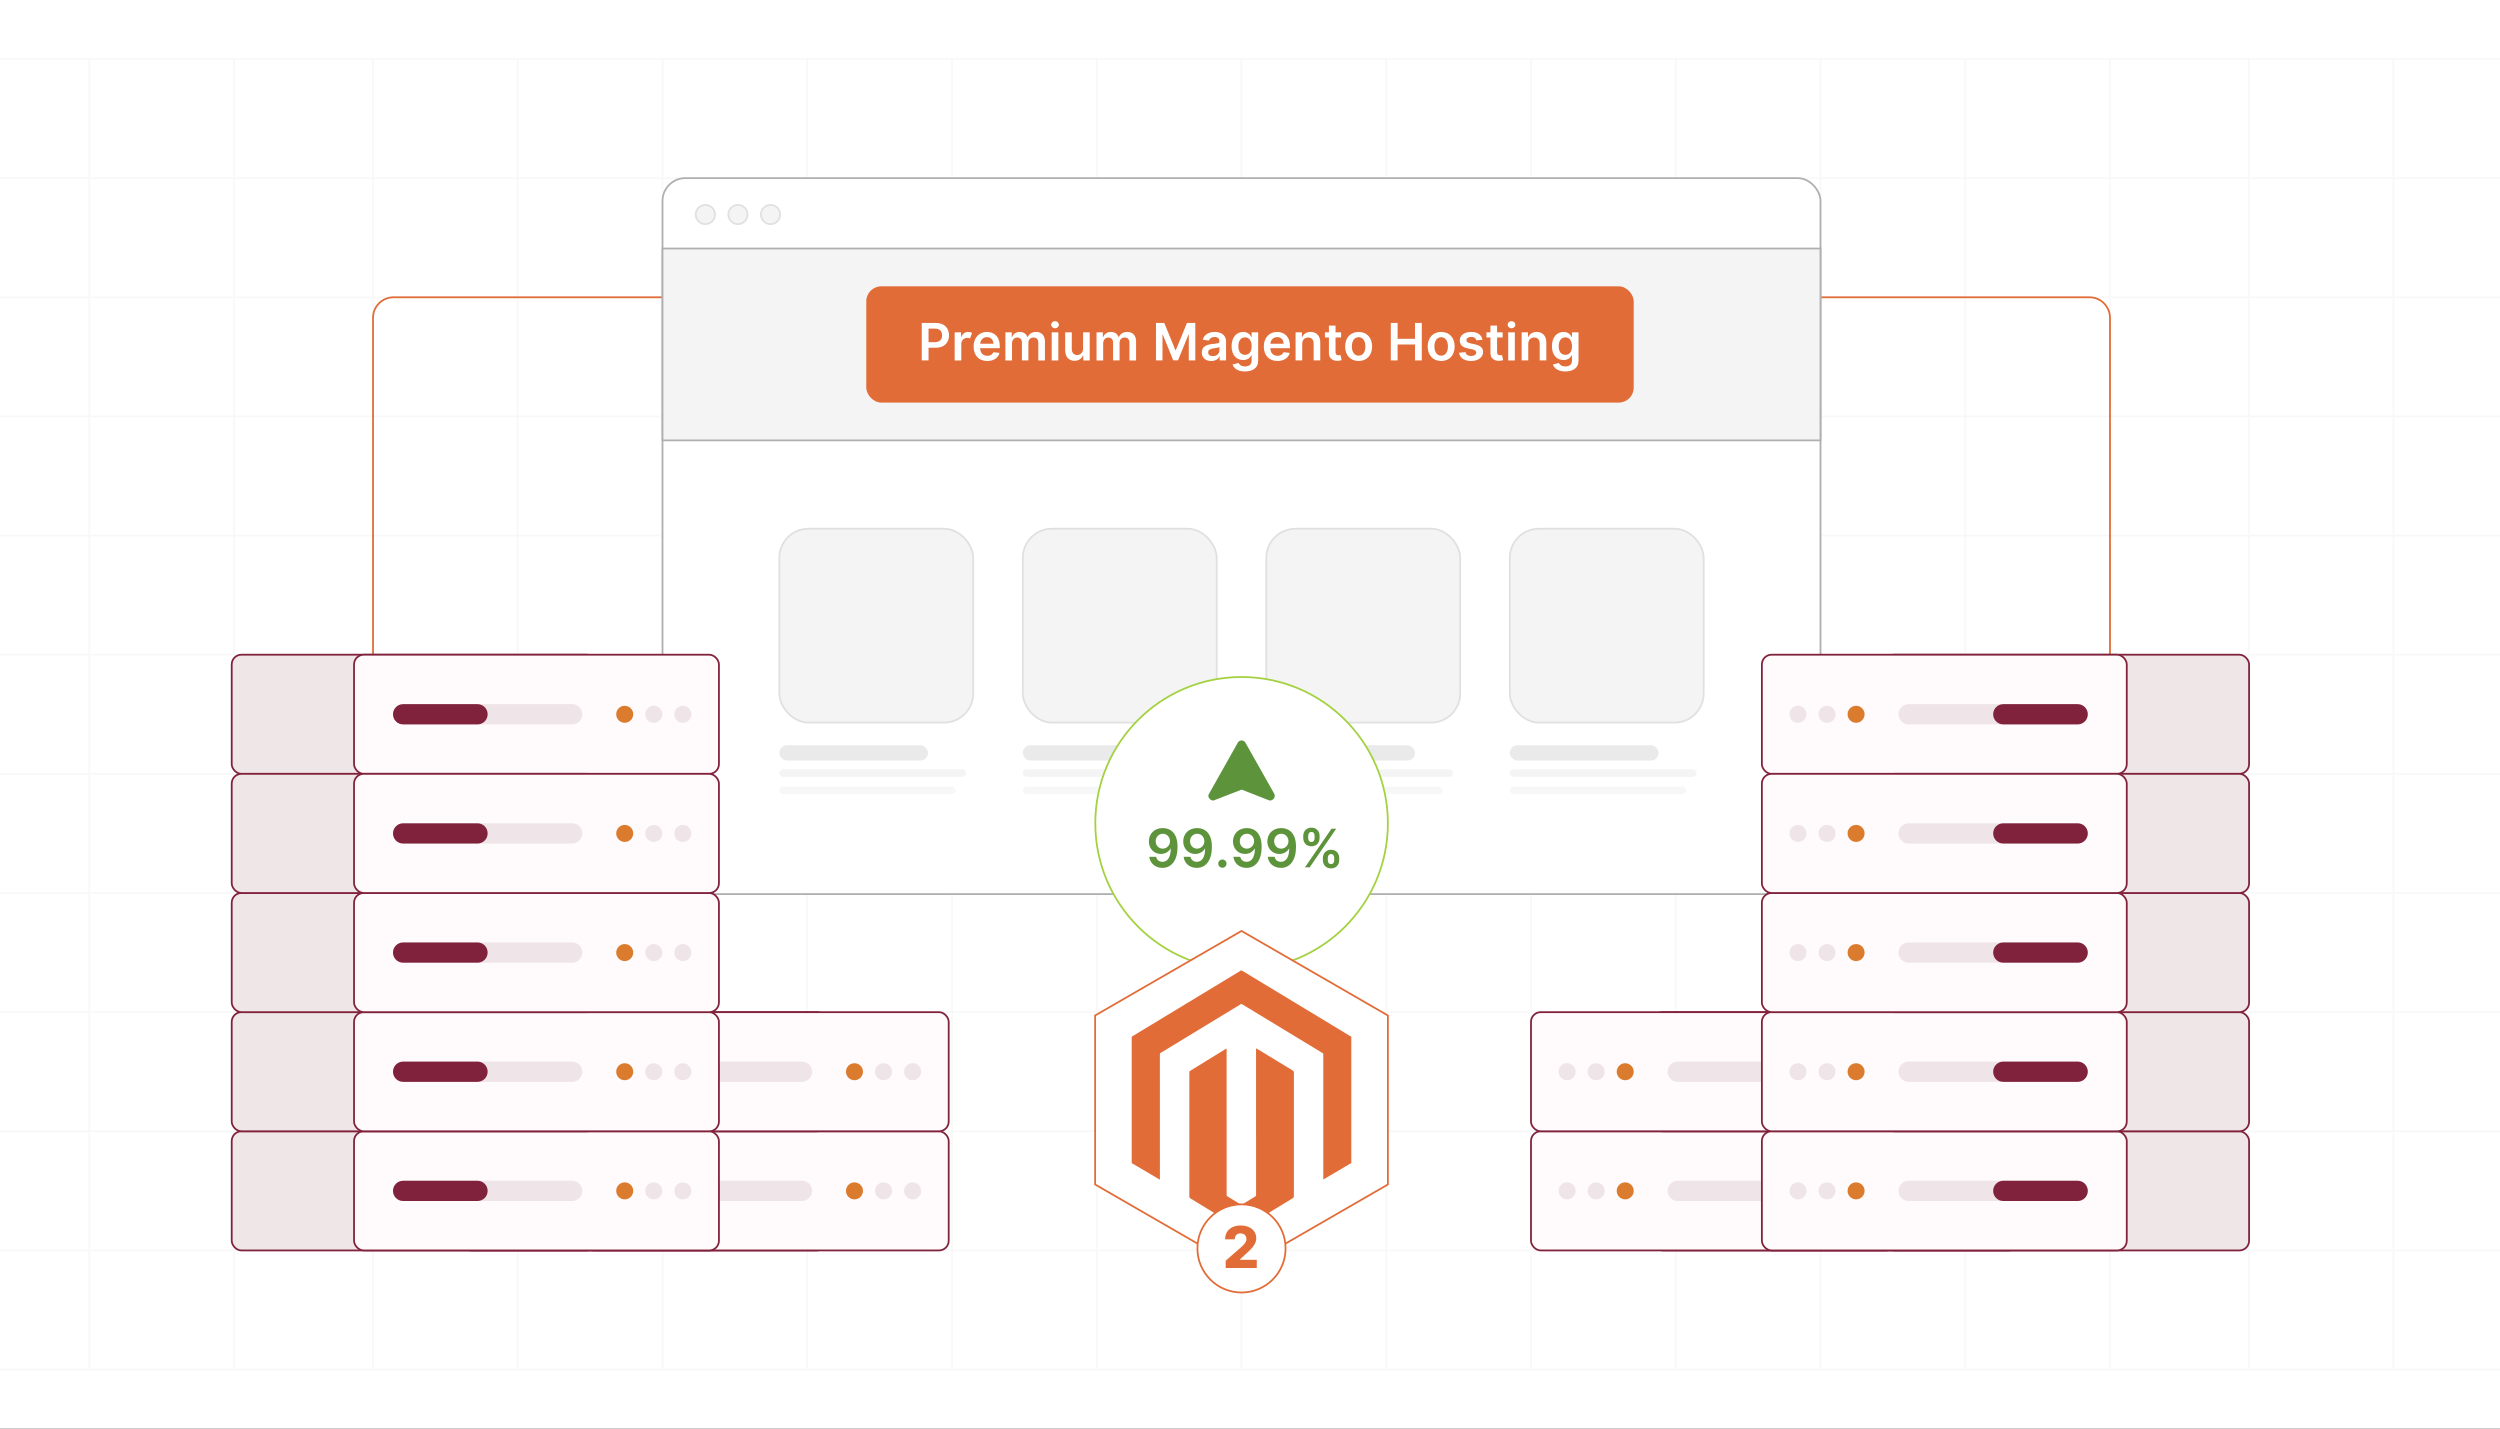 <?xml version="1.0" encoding="UTF-8"?>
<svg id="Layer_1" data-name="Layer 1" xmlns="http://www.w3.org/2000/svg" xmlns:xlink="http://www.w3.org/1999/xlink" viewBox="0 0 350 200"><rect x="0" y="0" width="350" height="200" fill="#333333" stroke="none"/>
  <defs>
    <clipPath id="clippath">
      <rect width="350" height="200" fill="none"/>
    </clipPath>
  </defs>
  <g clip-path="url(#clippath)">
    <rect x="-77.061" y="-10.017" width="549.082" height="219.633" fill="#fff"/>
    <g>
      <g opacity=".2">
        <g opacity=".3">
          <rect x="-85.891" y="8.257" width="521.782" height="183.486" fill="none" stroke="#8e8e8e" stroke-linecap="round" stroke-miterlimit="10" stroke-width=".25"/>
          <line x1="-85.891" y1="58.299" x2="435.891" y2="58.299" fill="none" stroke="#8e8e8e" stroke-linecap="round" stroke-miterlimit="10" stroke-width=".25"/>
          <line x1="-85.891" y1="74.979" x2="435.891" y2="74.979" fill="none" stroke="#8e8e8e" stroke-linecap="round" stroke-miterlimit="10" stroke-width=".25"/>
          <line x1="-85.891" y1="91.66" x2="435.891" y2="91.66" fill="none" stroke="#8e8e8e" stroke-linecap="round" stroke-miterlimit="10" stroke-width=".25"/>
          <line x1="-85.891" y1="24.938" x2="435.891" y2="24.938" fill="none" stroke="#8e8e8e" stroke-linecap="round" stroke-miterlimit="10" stroke-width=".25"/>
          <line x1="-85.891" y1="41.618" x2="435.891" y2="41.618" fill="none" stroke="#8e8e8e" stroke-linecap="round" stroke-miterlimit="10" stroke-width=".25"/>
          <line x1="-85.891" y1="108.34" x2="435.891" y2="108.34" fill="none" stroke="#8e8e8e" stroke-linecap="round" stroke-miterlimit="10" stroke-width=".25"/>
          <line x1="-85.891" y1="125.021" x2="435.891" y2="125.021" fill="none" stroke="#8e8e8e" stroke-linecap="round" stroke-miterlimit="10" stroke-width=".25"/>
          <line x1="-85.891" y1="141.701" x2="435.891" y2="141.701" fill="none" stroke="#8e8e8e" stroke-linecap="round" stroke-miterlimit="10" stroke-width=".25"/>
          <line x1="-85.891" y1="158.382" x2="435.891" y2="158.382" fill="none" stroke="#8e8e8e" stroke-linecap="round" stroke-miterlimit="10" stroke-width=".25"/>
          <line x1="-85.891" y1="175.062" x2="435.891" y2="175.062" fill="none" stroke="#8e8e8e" stroke-linecap="round" stroke-miterlimit="10" stroke-width=".25"/>
          <line x1="52.223" y1="8.257" x2="52.223" y2="191.743" fill="none" stroke="#8e8e8e" stroke-linecap="round" stroke-miterlimit="10" stroke-width=".25"/>
          <line x1="72.487" y1="8.257" x2="72.487" y2="191.743" fill="none" stroke="#8e8e8e" stroke-linecap="round" stroke-miterlimit="10" stroke-width=".25"/>
          <line x1="92.752" y1="8.257" x2="92.752" y2="191.743" fill="none" stroke="#8e8e8e" stroke-linecap="round" stroke-miterlimit="10" stroke-width=".25"/>
          <line x1="113.017" y1="8.257" x2="113.017" y2="191.743" fill="none" stroke="#8e8e8e" stroke-linecap="round" stroke-miterlimit="10" stroke-width=".25"/>
          <line x1="133.281" y1="8.257" x2="133.281" y2="191.743" fill="none" stroke="#8e8e8e" stroke-linecap="round" stroke-miterlimit="10" stroke-width=".25"/>
          <line x1="153.546" y1="8.257" x2="153.546" y2="191.743" fill="none" stroke="#8e8e8e" stroke-linecap="round" stroke-miterlimit="10" stroke-width=".25"/>
          <line x1="173.81" y1="8.257" x2="173.81" y2="191.743" fill="none" stroke="#8e8e8e" stroke-linecap="round" stroke-miterlimit="10" stroke-width=".25"/>
          <line x1="194.075" y1="8.257" x2="194.075" y2="191.743" fill="none" stroke="#8e8e8e" stroke-linecap="round" stroke-miterlimit="10" stroke-width=".25"/>
          <line x1="214.34" y1="8.257" x2="214.34" y2="191.743" fill="none" stroke="#8e8e8e" stroke-linecap="round" stroke-miterlimit="10" stroke-width=".25"/>
          <line x1="234.604" y1="8.257" x2="234.604" y2="191.743" fill="none" stroke="#8e8e8e" stroke-linecap="round" stroke-miterlimit="10" stroke-width=".25"/>
          <line x1="254.869" y1="8.257" x2="254.869" y2="191.743" fill="none" stroke="#8e8e8e" stroke-linecap="round" stroke-miterlimit="10" stroke-width=".25"/>
          <line x1="12.513" y1="8.257" x2="12.513" y2="191.743" fill="none" stroke="#8e8e8e" stroke-linecap="round" stroke-miterlimit="10" stroke-width=".25"/>
          <line x1="32.778" y1="8.257" x2="32.778" y2="191.743" fill="none" stroke="#8e8e8e" stroke-linecap="round" stroke-miterlimit="10" stroke-width=".25"/>
          <line x1="275.133" y1="8.257" x2="275.133" y2="191.743" fill="none" stroke="#8e8e8e" stroke-linecap="round" stroke-miterlimit="10" stroke-width=".25"/>
          <line x1="295.398" y1="8.257" x2="295.398" y2="191.743" fill="none" stroke="#8e8e8e" stroke-linecap="round" stroke-miterlimit="10" stroke-width=".25"/>
          <line x1="314.826" y1="8.257" x2="314.826" y2="191.743" fill="none" stroke="#8e8e8e" stroke-linecap="round" stroke-miterlimit="10" stroke-width=".25"/>
          <line x1="335.09" y1="8.257" x2="335.09" y2="191.743" fill="none" stroke="#8e8e8e" stroke-linecap="round" stroke-miterlimit="10" stroke-width=".25"/>
        </g>
      </g>
      <path d="M246.345,44.493c0-1.587,1.287-2.874,2.874-2.874h43.304c1.587,0,2.874,1.287,2.874,2.874v61.986" fill="none" stroke="#e16c37" stroke-miterlimit="10" stroke-width=".25"/>
      <path d="M101.275,44.493c0-1.587-1.287-2.874-2.874-2.874h-43.304c-1.587,0-2.874,1.287-2.874,2.874v61.986" fill="none" stroke="#e16c37" stroke-miterlimit="10" stroke-width=".25"/>
      <rect x="92.752" y="24.938" width="162.117" height="100.234" rx="3.197" ry="3.197" fill="#fff" stroke="#afafaf" stroke-miterlimit="10" stroke-width=".25"/>
      <rect x="92.752" y="34.792" width="162.117" height="26.861" fill="#f4f4f4" stroke="#afafaf" stroke-miterlimit="10" stroke-width=".25"/>
      <g>
        <rect x="109.107" y="74.021" width="27.142" height="27.142" rx="4.078" ry="4.078" fill="#f4f4f4" stroke="#e0e0e0" stroke-miterlimit="10" stroke-width=".25"/>
        <rect x="143.195" y="74.021" width="27.142" height="27.142" rx="4.078" ry="4.078" fill="#f4f4f4" stroke="#e0e0e0" stroke-miterlimit="10" stroke-width=".25"/>
        <rect x="177.284" y="74.021" width="27.142" height="27.142" rx="4.078" ry="4.078" fill="#f4f4f4" stroke="#e0e0e0" stroke-miterlimit="10" stroke-width=".25"/>
        <rect x="211.372" y="74.021" width="27.142" height="27.142" rx="4.078" ry="4.078" fill="#f4f4f4" stroke="#e0e0e0" stroke-miterlimit="10" stroke-width=".25"/>
        <g>
          <rect x="109.107" y="104.331" width="20.817" height="2.147" rx="1.073" ry="1.073" fill="#eaeaea"/>
          <rect x="109.107" y="107.701" width="26.155" height="1.062" rx=".531" ry=".531" fill="#f4f4f4"/>
          <rect x="109.107" y="110.115" width="24.696" height="1.062" rx=".531" ry=".531" fill="#f7f7f7"/>
        </g>
        <g>
          <rect x="143.195" y="104.331" width="20.817" height="2.147" rx="1.073" ry="1.073" fill="#eaeaea"/>
          <rect x="143.195" y="107.701" width="26.155" height="1.062" rx=".531" ry=".531" fill="#f4f4f4"/>
          <rect x="143.195" y="110.115" width="24.696" height="1.062" rx=".531" ry=".531" fill="#f7f7f7"/>
        </g>
        <g>
          <rect x="177.284" y="104.331" width="20.817" height="2.147" rx="1.073" ry="1.073" fill="#eaeaea"/>
          <rect x="177.284" y="107.701" width="26.155" height="1.062" rx=".531" ry=".531" fill="#f4f4f4"/>
          <rect x="177.284" y="110.115" width="24.696" height="1.062" rx=".531" ry=".531" fill="#f7f7f7"/>
        </g>
        <g>
          <rect x="211.372" y="104.331" width="20.817" height="2.147" rx="1.073" ry="1.073" fill="#eaeaea"/>
          <rect x="211.372" y="107.701" width="26.155" height="1.062" rx=".531" ry=".531" fill="#f4f4f4"/>
          <rect x="211.372" y="110.115" width="24.696" height="1.062" rx=".531" ry=".531" fill="#f7f7f7"/>
        </g>
      </g>
      <g>
        <circle cx="98.75" cy="30.034" r="1.346" fill="#f4f4f4" stroke="#e0e0e0" stroke-miterlimit="10" stroke-width=".25"/>
        <circle cx="103.312" cy="30.034" r="1.346" fill="#f4f4f4" stroke="#e0e0e0" stroke-miterlimit="10" stroke-width=".25"/>
        <circle cx="107.874" cy="30.034" r="1.346" fill="#f4f4f4" stroke="#e0e0e0" stroke-miterlimit="10" stroke-width=".25"/>
      </g>
      <g>
        <g>
          <rect x="64.608" y="158.382" width="51.084" height="16.68" rx="1.359" ry="1.359" fill="#efe6e8" stroke="#80223b" stroke-miterlimit="10" stroke-width=".25"/>
          <rect x="81.733" y="158.382" width="51.084" height="16.68" rx="1.359" ry="1.359" fill="#fffafb" stroke="#80223b" stroke-miterlimit="10" stroke-width=".25"/>
          <path d="M112.271,168.139h-23.668c-.782,0-1.417-.634-1.417-1.417h0c0-.782.634-1.417,1.417-1.417h23.668c.782,0,1.417.634,1.417,1.417h0c0,.782-.634,1.417-1.417,1.417Z" fill="#efe4e7"/>
          <path d="M120.818,166.722c0,.658-.533,1.191-1.191,1.191s-1.191-.533-1.191-1.191.533-1.191,1.191-1.191,1.191.533,1.191,1.191Z" fill="#db7b2e"/>
          <path d="M124.886,166.722c0,.658-.533,1.191-1.191,1.191s-1.191-.533-1.191-1.191.533-1.191,1.191-1.191,1.191.533,1.191,1.191Z" fill="#efe4e7"/>
          <path d="M128.954,166.722c0,.658-.533,1.191-1.191,1.191s-1.191-.533-1.191-1.191.533-1.191,1.191-1.191,1.191.533,1.191,1.191Z" fill="#efe4e7"/>
          <path d="M99.02,168.139h-10.417c-.782,0-1.417-.634-1.417-1.417h0c0-.782.634-1.417,1.417-1.417h10.417c.782,0,1.417.634,1.417,1.417h0c0,.782-.634,1.417-1.417,1.417Z" fill="#80223b"/>
        </g>
        <g>
          <rect x="64.608" y="141.701" width="51.084" height="16.68" rx="1.359" ry="1.359" fill="#efe6e8" stroke="#80223b" stroke-miterlimit="10" stroke-width=".25"/>
          <rect x="81.733" y="141.701" width="51.084" height="16.68" rx="1.359" ry="1.359" fill="#fffafb" stroke="#80223b" stroke-miterlimit="10" stroke-width=".25"/>
          <path d="M112.271,151.458h-23.668c-.782,0-1.417-.634-1.417-1.417h0c0-.782.634-1.417,1.417-1.417h23.668c.782,0,1.417.634,1.417,1.417h0c0,.782-.634,1.417-1.417,1.417Z" fill="#efe4e7"/>
          <path d="M120.818,150.041c0,.658-.533,1.191-1.191,1.191s-1.191-.533-1.191-1.191.533-1.191,1.191-1.191,1.191.533,1.191,1.191Z" fill="#db7b2e"/>
          <path d="M124.886,150.041c0,.658-.533,1.191-1.191,1.191s-1.191-.533-1.191-1.191.533-1.191,1.191-1.191,1.191.533,1.191,1.191Z" fill="#efe4e7"/>
          <path d="M128.954,150.041c0,.658-.533,1.191-1.191,1.191s-1.191-.533-1.191-1.191.533-1.191,1.191-1.191,1.191.533,1.191,1.191Z" fill="#efe4e7"/>
          <path d="M99.02,151.458h-10.417c-.782,0-1.417-.634-1.417-1.417h0c0-.782.634-1.417,1.417-1.417h10.417c.782,0,1.417.634,1.417,1.417h0c0,.782-.634,1.417-1.417,1.417Z" fill="#80223b"/>
        </g>
      </g>
      <g>
        <g>
          <rect x="32.441" y="158.382" width="51.084" height="16.68" rx="1.359" ry="1.359" fill="#efe6e8" stroke="#80223b" stroke-miterlimit="10" stroke-width=".25"/>
          <rect x="49.566" y="158.382" width="51.084" height="16.68" rx="1.359" ry="1.359" fill="#fffafb" stroke="#80223b" stroke-miterlimit="10" stroke-width=".25"/>
          <path d="M80.104,168.139h-23.668c-.782,0-1.417-.634-1.417-1.417h0c0-.782.634-1.417,1.417-1.417h23.668c.782,0,1.417.634,1.417,1.417h0c0,.782-.634,1.417-1.417,1.417Z" fill="#efe4e7"/>
          <path d="M88.651,166.722c0,.658-.533,1.191-1.191,1.191s-1.191-.533-1.191-1.191.533-1.191,1.191-1.191,1.191.533,1.191,1.191Z" fill="#db7b2e"/>
          <path d="M92.719,166.722c0,.658-.533,1.191-1.191,1.191s-1.191-.533-1.191-1.191.533-1.191,1.191-1.191,1.191.533,1.191,1.191Z" fill="#efe4e7"/>
          <path d="M96.787,166.722c0,.658-.533,1.191-1.191,1.191s-1.191-.533-1.191-1.191.533-1.191,1.191-1.191,1.191.533,1.191,1.191Z" fill="#efe4e7"/>
          <path d="M66.854,168.139h-10.417c-.782,0-1.417-.634-1.417-1.417h0c0-.782.634-1.417,1.417-1.417h10.417c.782,0,1.417.634,1.417,1.417h0c0,.782-.634,1.417-1.417,1.417Z" fill="#80223b"/>
        </g>
        <g>
          <rect x="32.441" y="141.701" width="51.084" height="16.68" rx="1.359" ry="1.359" fill="#efe6e8" stroke="#80223b" stroke-miterlimit="10" stroke-width=".25"/>
          <rect x="49.566" y="141.701" width="51.084" height="16.68" rx="1.359" ry="1.359" fill="#fffafb" stroke="#80223b" stroke-miterlimit="10" stroke-width=".25"/>
          <path d="M80.104,151.458h-23.668c-.782,0-1.417-.634-1.417-1.417h0c0-.782.634-1.417,1.417-1.417h23.668c.782,0,1.417.634,1.417,1.417h0c0,.782-.634,1.417-1.417,1.417Z" fill="#efe4e7"/>
          <path d="M88.651,150.041c0,.658-.533,1.191-1.191,1.191s-1.191-.533-1.191-1.191.533-1.191,1.191-1.191,1.191.533,1.191,1.191Z" fill="#db7b2e"/>
          <path d="M92.719,150.041c0,.658-.533,1.191-1.191,1.191s-1.191-.533-1.191-1.191.533-1.191,1.191-1.191,1.191.533,1.191,1.191Z" fill="#efe4e7"/>
          <path d="M96.787,150.041c0,.658-.533,1.191-1.191,1.191s-1.191-.533-1.191-1.191.533-1.191,1.191-1.191,1.191.533,1.191,1.191Z" fill="#efe4e7"/>
          <path d="M66.854,151.458h-10.417c-.782,0-1.417-.634-1.417-1.417h0c0-.782.634-1.417,1.417-1.417h10.417c.782,0,1.417.634,1.417,1.417h0c0,.782-.634,1.417-1.417,1.417Z" fill="#80223b"/>
        </g>
        <g>
          <rect x="32.441" y="125.021" width="51.084" height="16.68" rx="1.359" ry="1.359" fill="#efe6e8" stroke="#80223b" stroke-miterlimit="10" stroke-width=".25"/>
          <rect x="49.566" y="125.021" width="51.084" height="16.68" rx="1.359" ry="1.359" fill="#fffafb" stroke="#80223b" stroke-miterlimit="10" stroke-width=".25"/>
          <path d="M80.104,134.778h-23.668c-.782,0-1.417-.634-1.417-1.417h0c0-.782.634-1.417,1.417-1.417h23.668c.782,0,1.417.634,1.417,1.417h0c0,.782-.634,1.417-1.417,1.417Z" fill="#efe4e7"/>
          <path d="M88.651,133.361c0,.658-.533,1.191-1.191,1.191s-1.191-.533-1.191-1.191.533-1.191,1.191-1.191,1.191.533,1.191,1.191Z" fill="#db7b2e"/>
          <path d="M92.719,133.361c0,.658-.533,1.191-1.191,1.191s-1.191-.533-1.191-1.191.533-1.191,1.191-1.191,1.191.533,1.191,1.191Z" fill="#efe4e7"/>
          <path d="M96.787,133.361c0,.658-.533,1.191-1.191,1.191s-1.191-.533-1.191-1.191.533-1.191,1.191-1.191,1.191.533,1.191,1.191Z" fill="#efe4e7"/>
          <path d="M66.854,134.778h-10.417c-.782,0-1.417-.634-1.417-1.417h0c0-.782.634-1.417,1.417-1.417h10.417c.782,0,1.417.634,1.417,1.417h0c0,.782-.634,1.417-1.417,1.417Z" fill="#80223b"/>
        </g>
        <g>
          <rect x="32.441" y="91.66" width="51.084" height="16.68" rx="1.359" ry="1.359" fill="#efe6e8" stroke="#80223b" stroke-miterlimit="10" stroke-width=".25"/>
          <rect x="49.566" y="91.66" width="51.084" height="16.68" rx="1.359" ry="1.359" fill="#fffafb" stroke="#80223b" stroke-miterlimit="10" stroke-width=".25"/>
          <path d="M80.104,101.417h-23.668c-.782,0-1.417-.634-1.417-1.417h0c0-.782.634-1.417,1.417-1.417h23.668c.782,0,1.417.634,1.417,1.417h0c0,.782-.634,1.417-1.417,1.417Z" fill="#efe4e7"/>
          <path d="M88.651,100c0,.658-.533,1.191-1.191,1.191s-1.191-.533-1.191-1.191.533-1.191,1.191-1.191,1.191.533,1.191,1.191Z" fill="#db7b2e"/>
          <path d="M92.719,100c0,.658-.533,1.191-1.191,1.191s-1.191-.533-1.191-1.191.533-1.191,1.191-1.191,1.191.533,1.191,1.191Z" fill="#efe4e7"/>
          <path d="M96.787,100c0,.658-.533,1.191-1.191,1.191s-1.191-.533-1.191-1.191.533-1.191,1.191-1.191,1.191.533,1.191,1.191Z" fill="#efe4e7"/>
          <path d="M66.854,101.417h-10.417c-.782,0-1.417-.634-1.417-1.417h0c0-.782.634-1.417,1.417-1.417h10.417c.782,0,1.417.634,1.417,1.417h0c0,.782-.634,1.417-1.417,1.417Z" fill="#80223b"/>
        </g>
        <g>
          <rect x="32.441" y="108.34" width="51.084" height="16.68" rx="1.359" ry="1.359" fill="#efe6e8" stroke="#80223b" stroke-miterlimit="10" stroke-width=".25"/>
          <rect x="49.566" y="108.34" width="51.084" height="16.68" rx="1.359" ry="1.359" fill="#fffafb" stroke="#80223b" stroke-miterlimit="10" stroke-width=".25"/>
          <path d="M80.104,118.097h-23.668c-.782,0-1.417-.634-1.417-1.417h0c0-.782.634-1.417,1.417-1.417h23.668c.782,0,1.417.634,1.417,1.417h0c0,.782-.634,1.417-1.417,1.417Z" fill="#efe4e7"/>
          <path d="M88.651,116.68c0,.658-.533,1.191-1.191,1.191s-1.191-.533-1.191-1.191.533-1.191,1.191-1.191,1.191.533,1.191,1.191Z" fill="#db7b2e"/>
          <path d="M92.719,116.68c0,.658-.533,1.191-1.191,1.191s-1.191-.533-1.191-1.191.533-1.191,1.191-1.191,1.191.533,1.191,1.191Z" fill="#efe4e7"/>
          <path d="M96.787,116.68c0,.658-.533,1.191-1.191,1.191s-1.191-.533-1.191-1.191.533-1.191,1.191-1.191,1.191.533,1.191,1.191Z" fill="#efe4e7"/>
          <path d="M66.854,118.097h-10.417c-.782,0-1.417-.634-1.417-1.417h0c0-.782.634-1.417,1.417-1.417h10.417c.782,0,1.417.634,1.417,1.417h0c0,.782-.634,1.417-1.417,1.417Z" fill="#80223b"/>
        </g>
      </g>
      <g>
        <g>
          <rect x="231.465" y="158.382" width="51.084" height="16.68" rx="1.359" ry="1.359" fill="#efe6e8" stroke="#80223b" stroke-miterlimit="10" stroke-width=".25"/>
          <rect x="214.34" y="158.382" width="51.084" height="16.68" rx="1.359" ry="1.359" fill="#fffafb" stroke="#80223b" stroke-miterlimit="10" stroke-width=".25"/>
          <path d="M234.886,168.139h23.668c.782,0,1.417-.634,1.417-1.417h0c0-.782-.634-1.417-1.417-1.417h-23.668c-.782,0-1.417.634-1.417,1.417h0c0,.782.634,1.417,1.417,1.417Z" fill="#efe4e7"/>
          <path d="M226.338,166.722c0,.658.533,1.191,1.191,1.191s1.191-.533,1.191-1.191c0-.658-.533-1.191-1.191-1.191s-1.191.533-1.191,1.191Z" fill="#db7b2e"/>
          <path d="M222.27,166.722c0,.658.533,1.191,1.191,1.191s1.191-.533,1.191-1.191c0-.658-.533-1.191-1.191-1.191s-1.191.533-1.191,1.191Z" fill="#efe4e7"/>
          <path d="M218.203,166.722c0,.658.533,1.191,1.191,1.191s1.191-.533,1.191-1.191c0-.658-.533-1.191-1.191-1.191s-1.191.533-1.191,1.191Z" fill="#efe4e7"/>
          <path d="M248.136,168.139h10.417c.782,0,1.417-.634,1.417-1.417h0c0-.782-.634-1.417-1.417-1.417h-10.417c-.782,0-1.417.634-1.417,1.417h0c0,.782.634,1.417,1.417,1.417Z" fill="#80223b"/>
        </g>
        <g>
          <rect x="231.465" y="141.701" width="51.084" height="16.68" rx="1.359" ry="1.359" fill="#efe6e8" stroke="#80223b" stroke-miterlimit="10" stroke-width=".25"/>
          <rect x="214.34" y="141.701" width="51.084" height="16.68" rx="1.359" ry="1.359" fill="#fffafb" stroke="#80223b" stroke-miterlimit="10" stroke-width=".25"/>
          <path d="M234.886,151.458h23.668c.782,0,1.417-.634,1.417-1.417h0c0-.782-.634-1.417-1.417-1.417h-23.668c-.782,0-1.417.634-1.417,1.417h0c0,.782.634,1.417,1.417,1.417Z" fill="#efe4e7"/>
          <path d="M226.338,150.041c0,.658.533,1.191,1.191,1.191s1.191-.533,1.191-1.191-.533-1.191-1.191-1.191-1.191.533-1.191,1.191Z" fill="#db7b2e"/>
          <path d="M222.27,150.041c0,.658.533,1.191,1.191,1.191s1.191-.533,1.191-1.191c0-.658-.533-1.191-1.191-1.191s-1.191.533-1.191,1.191Z" fill="#efe4e7"/>
          <path d="M218.203,150.041c0,.658.533,1.191,1.191,1.191s1.191-.533,1.191-1.191c0-.658-.533-1.191-1.191-1.191s-1.191.533-1.191,1.191Z" fill="#efe4e7"/>
          <path d="M248.136,151.458h10.417c.782,0,1.417-.634,1.417-1.417h0c0-.782-.634-1.417-1.417-1.417h-10.417c-.782,0-1.417.634-1.417,1.417h0c0,.782.634,1.417,1.417,1.417Z" fill="#80223b"/>
        </g>
      </g>
      <g>
        <g>
          <rect x="263.788" y="158.382" width="51.084" height="16.68" rx="1.359" ry="1.359" fill="#efe6e8" stroke="#80223b" stroke-miterlimit="10" stroke-width=".25"/>
          <rect x="246.662" y="158.382" width="51.084" height="16.68" rx="1.359" ry="1.359" fill="#fffafb" stroke="#80223b" stroke-miterlimit="10" stroke-width=".25"/>
          <path d="M267.208,168.139h23.668c.782,0,1.417-.634,1.417-1.417h0c0-.782-.634-1.417-1.417-1.417h-23.668c-.782,0-1.417.634-1.417,1.417h0c0,.782.634,1.417,1.417,1.417Z" fill="#efe4e7"/>
          <path d="M258.661,166.722c0,.658.533,1.191,1.191,1.191s1.191-.533,1.191-1.191-.533-1.191-1.191-1.191-1.191.533-1.191,1.191Z" fill="#db7b2e"/>
          <path d="M254.593,166.722c0,.658.533,1.191,1.191,1.191s1.191-.533,1.191-1.191-.533-1.191-1.191-1.191-1.191.533-1.191,1.191Z" fill="#efe4e7"/>
          <path d="M250.525,166.722c0,.658.533,1.191,1.191,1.191s1.191-.533,1.191-1.191c0-.658-.533-1.191-1.191-1.191s-1.191.533-1.191,1.191Z" fill="#efe4e7"/>
          <path d="M280.459,168.139h10.417c.782,0,1.417-.634,1.417-1.417h0c0-.782-.634-1.417-1.417-1.417h-10.417c-.782,0-1.417.634-1.417,1.417h0c0,.782.634,1.417,1.417,1.417Z" fill="#80223b"/>
        </g>
        <g>
          <rect x="263.788" y="141.701" width="51.084" height="16.68" rx="1.359" ry="1.359" fill="#efe6e8" stroke="#80223b" stroke-miterlimit="10" stroke-width=".25"/>
          <rect x="246.662" y="141.701" width="51.084" height="16.68" rx="1.359" ry="1.359" fill="#fffafb" stroke="#80223b" stroke-miterlimit="10" stroke-width=".25"/>
          <path d="M267.208,151.458h23.668c.782,0,1.417-.634,1.417-1.417h0c0-.782-.634-1.417-1.417-1.417h-23.668c-.782,0-1.417.634-1.417,1.417h0c0,.782.634,1.417,1.417,1.417Z" fill="#efe4e7"/>
          <path d="M258.661,150.041c0,.658.533,1.191,1.191,1.191s1.191-.533,1.191-1.191-.533-1.191-1.191-1.191-1.191.533-1.191,1.191Z" fill="#db7b2e"/>
          <path d="M254.593,150.041c0,.658.533,1.191,1.191,1.191s1.191-.533,1.191-1.191-.533-1.191-1.191-1.191-1.191.533-1.191,1.191Z" fill="#efe4e7"/>
          <path d="M250.525,150.041c0,.658.533,1.191,1.191,1.191s1.191-.533,1.191-1.191c0-.658-.533-1.191-1.191-1.191s-1.191.533-1.191,1.191Z" fill="#efe4e7"/>
          <path d="M280.459,151.458h10.417c.782,0,1.417-.634,1.417-1.417h0c0-.782-.634-1.417-1.417-1.417h-10.417c-.782,0-1.417.634-1.417,1.417h0c0,.782.634,1.417,1.417,1.417Z" fill="#80223b"/>
        </g>
        <g>
          <rect x="263.788" y="125.021" width="51.084" height="16.68" rx="1.359" ry="1.359" fill="#efe6e8" stroke="#80223b" stroke-miterlimit="10" stroke-width=".25"/>
          <rect x="246.662" y="125.021" width="51.084" height="16.68" rx="1.359" ry="1.359" fill="#fffafb" stroke="#80223b" stroke-miterlimit="10" stroke-width=".25"/>
          <path d="M267.208,134.778h23.668c.782,0,1.417-.634,1.417-1.417h0c0-.782-.634-1.417-1.417-1.417h-23.668c-.782,0-1.417.634-1.417,1.417h0c0,.782.634,1.417,1.417,1.417Z" fill="#efe4e7"/>
          <path d="M258.661,133.361c0,.658.533,1.191,1.191,1.191s1.191-.533,1.191-1.191c0-.658-.533-1.191-1.191-1.191s-1.191.533-1.191,1.191Z" fill="#db7b2e"/>
          <path d="M254.593,133.361c0,.658.533,1.191,1.191,1.191s1.191-.533,1.191-1.191c0-.658-.533-1.191-1.191-1.191s-1.191.533-1.191,1.191Z" fill="#efe4e7"/>
          <path d="M250.525,133.361c0,.658.533,1.191,1.191,1.191s1.191-.533,1.191-1.191-.533-1.191-1.191-1.191-1.191.533-1.191,1.191Z" fill="#efe4e7"/>
          <path d="M280.459,134.778h10.417c.782,0,1.417-.634,1.417-1.417h0c0-.782-.634-1.417-1.417-1.417h-10.417c-.782,0-1.417.634-1.417,1.417h0c0,.782.634,1.417,1.417,1.417Z" fill="#80223b"/>
        </g>
        <g>
          <rect x="263.788" y="91.66" width="51.084" height="16.68" rx="1.359" ry="1.359" fill="#efe6e8" stroke="#80223b" stroke-miterlimit="10" stroke-width=".25"/>
          <rect x="246.662" y="91.66" width="51.084" height="16.68" rx="1.359" ry="1.359" fill="#fffafb" stroke="#80223b" stroke-miterlimit="10" stroke-width=".25"/>
          <path d="M267.208,101.417h23.668c.782,0,1.417-.634,1.417-1.417h0c0-.782-.634-1.417-1.417-1.417h-23.668c-.782,0-1.417.634-1.417,1.417h0c0,.782.634,1.417,1.417,1.417Z" fill="#efe4e7"/>
          <path d="M258.661,100c0,.658.533,1.191,1.191,1.191s1.191-.533,1.191-1.191-.533-1.191-1.191-1.191-1.191.533-1.191,1.191Z" fill="#db7b2e"/>
          <path d="M254.593,100c0,.658.533,1.191,1.191,1.191s1.191-.533,1.191-1.191-.533-1.191-1.191-1.191-1.191.533-1.191,1.191Z" fill="#efe4e7"/>
          <path d="M250.525,100c0,.658.533,1.191,1.191,1.191s1.191-.533,1.191-1.191c0-.658-.533-1.191-1.191-1.191s-1.191.533-1.191,1.191Z" fill="#efe4e7"/>
          <path d="M280.459,101.417h10.417c.782,0,1.417-.634,1.417-1.417h0c0-.782-.634-1.417-1.417-1.417h-10.417c-.782,0-1.417.634-1.417,1.417h0c0,.782.634,1.417,1.417,1.417Z" fill="#80223b"/>
        </g>
        <g>
          <rect x="263.788" y="108.34" width="51.084" height="16.68" rx="1.359" ry="1.359" fill="#efe6e8" stroke="#80223b" stroke-miterlimit="10" stroke-width=".25"/>
          <rect x="246.662" y="108.34" width="51.084" height="16.68" rx="1.359" ry="1.359" fill="#fffafb" stroke="#80223b" stroke-miterlimit="10" stroke-width=".25"/>
          <path d="M267.208,118.097h23.668c.782,0,1.417-.634,1.417-1.417h0c0-.782-.634-1.417-1.417-1.417h-23.668c-.782,0-1.417.634-1.417,1.417h0c0,.782.634,1.417,1.417,1.417Z" fill="#efe4e7"/>
          <path d="M258.661,116.68c0,.658.533,1.191,1.191,1.191s1.191-.533,1.191-1.191c0-.658-.533-1.191-1.191-1.191s-1.191.533-1.191,1.191Z" fill="#db7b2e"/>
          <path d="M254.593,116.68c0,.658.533,1.191,1.191,1.191s1.191-.533,1.191-1.191c0-.658-.533-1.191-1.191-1.191s-1.191.533-1.191,1.191Z" fill="#efe4e7"/>
          <path d="M250.525,116.68c0,.658.533,1.191,1.191,1.191s1.191-.533,1.191-1.191c0-.658-.533-1.191-1.191-1.191s-1.191.533-1.191,1.191Z" fill="#efe4e7"/>
          <path d="M280.459,118.097h10.417c.782,0,1.417-.634,1.417-1.417h0c0-.782-.634-1.417-1.417-1.417h-10.417c-.782,0-1.417.634-1.417,1.417h0c0,.782.634,1.417,1.417,1.417Z" fill="#80223b"/>
        </g>
      </g>
      <circle cx="173.822" cy="115.264" r="20.48" fill="#fff" stroke="#a3d13f" stroke-miterlimit="10" stroke-width=".25"/>
      <g>
        <g>
          <polygon points="194.303 165.828 194.303 142.166 173.81 130.334 153.318 142.166 153.318 165.828 173.81 177.659 194.303 165.828" fill="#fff" stroke="#e16c37" stroke-miterlimit="10" stroke-width=".25"/>
          <g>
            <path d="M189.184,162.847c-.044.017-.09.028-.13.052-1.214.714-2.427,1.428-3.64,2.143-.042.024-.084.047-.139.078-.006-.04-.014-.071-.015-.101-.002-.049-.001-.097-.001-.146 0-5.723.001-11.446.001-17.17,0-.253.031-.193-.176-.319-3.698-2.245-7.396-4.489-11.095-6.732-.231-.14-.162-.137-.384-.003-3.68,2.236-7.36,4.473-11.039,6.71-.008.005-.016.011-.025.015-.122.052-.157.14-.157.275.004,5.767.003,11.534.003,17.301v.197c-.055-.027-.096-.045-.135-.068-1.163-.685-2.325-1.371-3.488-2.056-.084-.049-.166-.101-.251-.147-.053-.029-.078-.069-.075-.129.002-.044-0-.087-0-.131,0-5.752-0-11.505 0-17.257,0-.272-.025-.206.194-.339,4.999-3.03,9.998-6.058,14.998-9.087.017-.01.035-.018.05-.03.074-.061.139-.055.222-.004.429.266.863.525,1.295.786,4.611,2.79,9.221,5.58,13.832,8.368.048.029.103.046.154.069v17.724Z" fill="#e16c37"/>
            <path d="M171.705,146.791c.01.049.02.076.021.103.003.058.002.117.002.175,0,6.685-0,13.37.001,20.056,0,.361-.032.273.258.452.557.345,1.119.684,1.674,1.031.097.061.167.06.263 0.0.586-.364,1.173-.724,1.766-1.077.121-.072.16-.151.16-.289-.004-6.753-.003-13.507-.003-20.26v-.192c.069-.019.107.026.15.051.78.474,1.56.948,2.34,1.423.883.538,1.765,1.078,2.651,1.611.115.069.156.145.156.278-.003,5.772-.003,11.544-0,17.316,0,.126-.037.202-.147.269-2.355,1.435-4.707,2.874-7.06,4.312-.045.028-.092.053-.145.084-.095-.057-.191-.114-.285-.172-2.278-1.394-4.555-2.789-6.835-4.178-.125-.076-.168-.159-.168-.302.004-3.168.003-6.335.003-9.503,0-2.575,0-5.15,0-7.725,0-.039.004-.078-.001-.117-.015-.112.037-.174.131-.232,1.638-1.006,3.275-2.015,4.912-3.024.045-.028.092-.052.158-.09Z" fill="#e16c37"/>
          </g>
        </g>
        <g>
          <circle cx="173.81" cy="174.779" r="6.171" fill="#fff" stroke="#e16c37" stroke-miterlimit="10" stroke-width=".25"/>
          <path d="M171.598,176.497l2.143-1.876c.482-.433.757-.731.757-1.17,0-.485-.347-.78-.826-.78-.488,0-.815.307-.815.837h-1.345c-.003-1.196.866-1.944,2.166-1.944,1.333,0,2.197.717,2.197,1.775,0,.674-.333,1.239-1.606,2.35l-.703.648v.037h2.381v1.145h-4.349v-1.022Z" fill="#e16c37"/>
        </g>
      </g>
      <g>
        <rect x="121.279" y="40.086" width="107.441" height="16.275" rx="2.096" ry="2.096" fill="#e16c37"/>
        <g>
          <path d="M129.045,45.21h1.969c1.208,0,1.851.736,1.851,1.738,0,1.01-.651,1.738-1.864,1.738h-1.005v1.774h-.951v-5.25ZM130.873,47.905c.708,0,1.022-.398,1.022-.957,0-.559-.315-.943-1.028-.943h-.872v1.9h.877Z" fill="#fff"/>
          <path d="M133.651,46.523h.9v.656h.041c.144-.457.518-.712.972-.712.213,0,.39.056.528.144l-.287.769c-.1-.046-.215-.082-.366-.082-.484,0-.859.352-.859.849v2.315h-.928v-3.938Z" fill="#fff"/>
          <path d="M136.306,48.515c0-1.215.736-2.043,1.864-2.043.969,0,1.799.607,1.799,1.989v.285h-2.743c.008.674.405,1.069,1.005,1.069.4,0,.708-.174.833-.508l.866.098c-.164.685-.794,1.133-1.712,1.133-1.187,0-1.913-.787-1.913-2.022ZM139.08,48.12c-.005-.536-.364-.926-.897-.926-.554,0-.925.423-.954.926h1.851Z" fill="#fff"/>
          <path d="M140.756,46.523h.887v.669h.046c.164-.449.559-.72,1.087-.72.53,0,.912.274,1.063.72h.041c.174-.438.61-.72,1.182-.72.723,0,1.23.467,1.23,1.346v2.643h-.93v-2.499c0-.487-.297-.708-.672-.708-.449,0-.712.308-.712.751v2.456h-.91v-2.538c0-.405-.269-.669-.661-.669-.4,0-.723.328-.723.813v2.394h-.928v-3.938Z" fill="#fff"/>
          <path d="M147.168,45.462c0-.28.241-.505.538-.505.295,0,.536.226.536.505,0,.276-.241.502-.536.502-.297,0-.538-.226-.538-.502ZM147.239,46.523h.928v3.938h-.928v-3.938Z" fill="#fff"/>
          <path d="M151.632,46.523h.928v3.938h-.9v-.7h-.041c-.18.441-.595.751-1.185.751-.774,0-1.312-.536-1.312-1.481v-2.507h.928v2.364c0,.499.297.815.744.815.41,0,.838-.297.838-.897v-2.282Z" fill="#fff"/>
          <path d="M153.516,46.523h.887v.669h.046c.164-.449.559-.72,1.087-.72.53,0,.912.274,1.063.72h.041c.174-.438.61-.72,1.182-.72.723,0,1.23.467,1.23,1.346v2.643h-.93v-2.499c0-.487-.297-.708-.672-.708-.449,0-.712.308-.712.751v2.456h-.91v-2.538c0-.405-.269-.669-.661-.669-.4,0-.723.328-.723.813v2.394h-.928v-3.938Z" fill="#fff"/>
          <path d="M162.997,45.21l1.559,3.804h.061l1.559-3.804h1.164v5.25h-.913v-3.607h-.048l-1.451,3.592h-.682l-1.451-3.6h-.048v3.615h-.913v-5.25h1.164Z" fill="#fff"/>
          <path d="M168.251,49.355c0-.887.731-1.115,1.494-1.197.695-.074.974-.087.974-.353v-.016c0-.387-.236-.607-.666-.607-.454,0-.715.231-.808.5l-.866-.123c.205-.718.841-1.087,1.669-1.087.751,0,1.6.312,1.6,1.353v2.635h-.892v-.541h-.031c-.169.331-.539.621-1.156.621-.751,0-1.317-.41-1.317-1.185ZM170.722,49.048v-.464c-.12.098-.607.159-.851.192-.415.059-.726.207-.726.564,0,.341.277.518.664.518.559,0,.912-.372.912-.81Z" fill="#fff"/>
          <path d="M172.559,51.024l.835-.203c.113.215.359.479.918.479.528,0,.913-.238.913-.802v-.746h-.046c-.144.29-.459.651-1.133.651-.907,0-1.623-.641-1.623-1.925,0-1.294.715-2.007,1.625-2.007.695,0,.99.418,1.13.702h.052v-.651h.915v4.002c0,.992-.785,1.48-1.849,1.48-1.002,0-1.568-.444-1.738-.98ZM175.231,48.474c0-.746-.328-1.241-.926-1.241-.618,0-.935.526-.935,1.241,0,.726.323,1.202.935,1.202.592,0,.926-.451.926-1.202Z" fill="#fff"/>
          <path d="M176.933,48.515c0-1.215.735-2.043,1.863-2.043.97,0,1.8.607,1.8,1.989v.285h-2.743c.008.674.405,1.069,1.005,1.069.4,0,.708-.174.834-.508l.866.098c-.164.685-.795,1.133-1.713,1.133-1.187,0-1.912-.787-1.912-2.022ZM179.706,48.12c-.005-.536-.364-.926-.897-.926-.553,0-.925.423-.953.926h1.851Z" fill="#fff"/>
          <path d="M182.31,50.46h-.929v-3.938h.888v.669h.046c.179-.438.584-.72,1.174-.72.812,0,1.351.538,1.349,1.481v2.507h-.928v-2.364c0-.525-.287-.841-.767-.841-.49,0-.833.328-.833.897v2.307Z" fill="#fff"/>
          <path d="M187.752,47.241h-.777v2.036c0,.374.188.456.421.456.115,0,.22-.023.272-.036l.156.726c-.1.033-.282.085-.546.092-.697.021-1.235-.343-1.23-1.085v-2.189h-.559v-.718h.559v-.943h.928v.943h.777v.718Z" fill="#fff"/>
          <path d="M188.32,48.507c0-1.22.733-2.035,1.887-2.035s1.887.815,1.887,2.035c0,1.218-.733,2.03-1.887,2.03s-1.887-.812-1.887-2.03ZM191.153,48.504c0-.72-.314-1.297-.941-1.297-.638,0-.951.577-.951,1.297s.314,1.29.951,1.29c.628,0,.941-.569.941-1.29Z" fill="#fff"/>
          <path d="M194.714,45.21h.951v2.223h2.433v-2.223h.954v5.25h-.954v-2.23h-2.433v2.23h-.951v-5.25Z" fill="#fff"/>
          <path d="M199.877,48.507c0-1.22.733-2.035,1.887-2.035s1.887.815,1.887,2.035c0,1.218-.733,2.03-1.887,2.03s-1.887-.812-1.887-2.03ZM202.71,48.504c0-.72-.314-1.297-.941-1.297-.638,0-.951.577-.951,1.297s.314,1.29.951,1.29c.628,0,.941-.569.941-1.29Z" fill="#fff"/>
          <path d="M206.703,47.656c-.072-.259-.298-.492-.726-.492-.388,0-.682.185-.68.451-.002.228.156.366.557.456l.672.144c.743.162,1.105.505,1.107,1.066-.003.746-.697,1.256-1.682,1.256-.967,0-1.574-.428-1.69-1.151l.904-.087c.08.353.356.538.782.538.441,0,.733-.203.733-.472,0-.223-.169-.369-.531-.449l-.671-.141c-.757-.156-1.11-.536-1.107-1.11-.003-.728.643-1.194,1.592-1.194.923,0,1.456.426,1.584,1.092l-.846.093Z" fill="#fff"/>
          <path d="M210.368,47.241h-.777v2.036c0,.374.188.456.421.456.115,0,.221-.023.272-.036l.156.726c-.1.033-.282.085-.546.092-.697.021-1.235-.343-1.23-1.085v-2.189h-.559v-.718h.559v-.943h.928v.943h.777v.718Z" fill="#fff"/>
          <path d="M211.075,45.462c0-.28.241-.505.538-.505.295,0,.536.226.536.505,0,.276-.241.502-.536.502-.297,0-.538-.226-.538-.502ZM211.147,46.523h.928v3.938h-.928v-3.938Z" fill="#fff"/>
          <path d="M213.957,50.46h-.929v-3.938h.888v.669h.046c.179-.438.584-.72,1.174-.72.812,0,1.351.538,1.349,1.481v2.507h-.928v-2.364c0-.525-.287-.841-.767-.841-.49,0-.833.328-.833.897v2.307Z" fill="#fff"/>
          <path d="M217.407,51.024l.836-.203c.112.215.358.479.917.479.528,0,.913-.238.913-.802v-.746h-.046c-.144.29-.459.651-1.133.651-.908,0-1.623-.641-1.623-1.925,0-1.294.715-2.007,1.625-2.007.695,0,.989.418,1.131.702h.051v-.651h.915v4.002c0,.992-.784,1.48-1.848,1.48-1.003,0-1.569-.444-1.738-.98ZM220.078,48.474c0-.746-.328-1.241-.925-1.241-.618,0-.936.526-.936,1.241,0,.726.323,1.202.936,1.202.592,0,.925-.451.925-1.202Z" fill="#fff"/>
        </g>
      </g>
      <g>
        <path d="M164.859,118.559c-.002,1.86-.823,2.943-2.12,2.943-1.024,0-1.731-.652-1.842-1.547h.963c.098.43.412.699.879.699.747,0,1.167-.69,1.169-1.846h-.037c-.262.465-.769.747-1.352.747-.948,0-1.676-.736-1.676-1.761,0-1.066.778-1.868,1.951-1.863,1.037.008,2.062.644,2.064,2.627ZM161.795,117.774c0,.583.417,1.037.993,1.037.57,0,1.014-.48,1.014-1.043,0-.565-.425-1.045-1.003-1.045-.573,0-1.003.462-1.003,1.051Z" fill="#5d933a"/>
        <path d="M169.668,118.559c-.002,1.86-.823,2.943-2.12,2.943-1.024,0-1.731-.652-1.842-1.547h.963c.098.43.412.699.879.699.747,0,1.167-.69,1.169-1.846h-.037c-.262.465-.769.747-1.352.747-.948,0-1.676-.736-1.676-1.761,0-1.066.778-1.868,1.951-1.863,1.037.008,2.062.644,2.064,2.627ZM166.604,117.774c0,.583.417,1.037.993,1.037.57,0,1.014-.48,1.014-1.043,0-.565-.425-1.045-1.003-1.045-.573,0-1.003.462-1.003,1.051Z" fill="#5d933a"/>
        <path d="M170.556,120.905c-.003-.317.259-.575.581-.575.311,0,.578.258.581.575-.003.322-.27.58-.581.58-.322,0-.584-.258-.581-.58Z" fill="#5d933a"/>
        <path d="M176.634,118.559c-.003,1.86-.824,2.943-2.12,2.943-1.024,0-1.731-.652-1.842-1.547h.963c.098.43.412.699.879.699.747,0,1.167-.69,1.169-1.846h-.037c-.262.465-.769.747-1.352.747-.948,0-1.676-.736-1.676-1.761,0-1.066.778-1.868,1.951-1.863,1.037.008,2.062.644,2.064,2.627ZM173.569,117.774c0,.583.417,1.037.993,1.037.57,0,1.014-.48,1.014-1.043,0-.565-.425-1.045-1.003-1.045-.573,0-1.003.462-1.003,1.051Z" fill="#5d933a"/>
        <path d="M181.443,118.559c-.003,1.86-.824,2.943-2.12,2.943-1.024,0-1.731-.652-1.843-1.547h.964c.098.43.412.699.879.699.747,0,1.167-.69,1.17-1.846h-.037c-.262.465-.769.747-1.352.747-.948,0-1.677-.736-1.677-1.761,0-1.066.779-1.868,1.951-1.863,1.037.008,2.062.644,2.064,2.627ZM178.378,117.774c0,.583.417,1.037.993,1.037.57,0,1.014-.48,1.014-1.043,0-.565-.425-1.045-1.003-1.045-.573,0-1.004.462-1.004,1.051Z" fill="#5d933a"/>
        <path d="M182.454,117.035c.003-.634.417-1.164,1.145-1.164.747,0,1.144.53,1.141,1.164v.285c.003.634-.404,1.159-1.141,1.159-.744,0-1.143-.531-1.145-1.159v-.285ZM186.408,116.022h.663l-3.717,5.406h-.663l3.717-5.406ZM183.148,117.32c.003.279.113.557.451.557s.449-.277.446-.557v-.285c.003-.28-.098-.562-.446-.562-.335,0-.448.285-.451.562v.285ZM185.202,120.129c.003-.628.412-1.164,1.143-1.164.75,0,1.145.53,1.144,1.164v.285c.002.628-.404,1.164-1.144,1.164-.741,0-1.14-.536-1.143-1.164v-.285ZM185.891,120.414c.003.277.116.557.454.557s.452-.276.449-.557v-.285c.003-.279-.101-.562-.449-.562-.332,0-.451.283-.454.562v.285Z" fill="#5d933a"/>
      </g>
      <path d="M177.922,112.063h-.214l-3.876-1.518-3.915,1.518h-.214c-.272-.102-.422-.252-.524-.524v-.262l4.157-7.384c.261-.306.715-.298.977,0l4.083,7.233c.205.41-.053.835-.474.938Z" fill="#5d933a"/>
    </g>
  </g>
</svg>